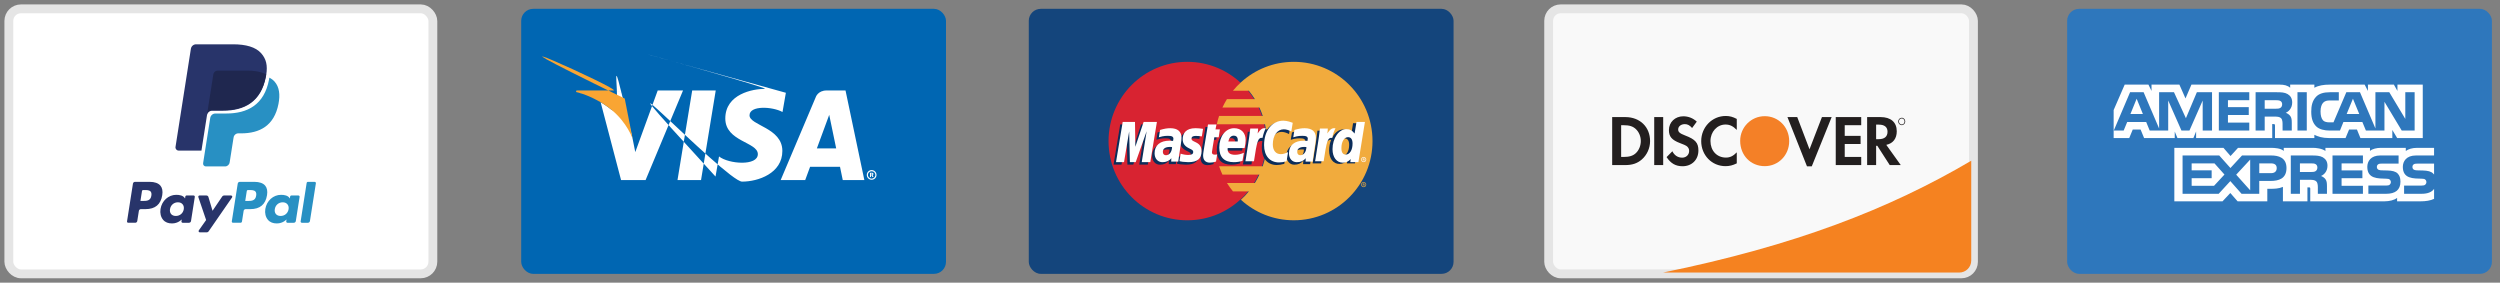 <?xml version="1.0" encoding="UTF-8" standalone="no"?>
<svg width="283px" height="32px" viewBox="0 0 283 32" version="1.1" xmlns="http://www.w3.org/2000/svg"
     xmlns:xlink="http://www.w3.org/1999/xlink">
    <rect x="0" y="0" width="283" height="32" fill="#808080" stroke="none"/>
    <!-- Generator: Sketch 42 (36781) - http://www.bohemiancoding.com/sketch -->
    <title>Group 17</title>
    <desc>Created with Sketch.</desc>
    <defs></defs>
    <g id="Symbols" stroke="none" stroke-width="1" fill="none" fill-rule="evenodd">
        <g id="footer1" transform="translate(-1011, -454)">
            <g id="footer">
                <g id="Group-17" transform="translate(1012, 455)">
                    <g id="paypal-card">
                        <rect id="Rectangle-path" stroke="#E5E5E5" fill="#FFFFFF" x="0" y="0" width="48" height="30"
                              rx="1.376"></rect>
                        <path d="M33.715,19.705 L33.033,24.058 C33.02,24.142 33.085,24.218 33.17,24.218 L33.856,24.218 C33.97,24.218 34.066,24.136 34.084,24.023 L34.758,19.748 C34.771,19.664 34.706,19.588 34.621,19.588 L33.853,19.588 C33.785,19.588 33.727,19.638 33.716,19.705 M31.667,22.683 C31.59,23.14 31.229,23.446 30.767,23.446 C30.537,23.446 30.352,23.371 30.233,23.23 C30.115,23.09 30.071,22.89 30.108,22.67 C30.18,22.217 30.548,21.9 31.001,21.9 C31.228,21.9 31.411,21.977 31.533,22.12 C31.655,22.262 31.703,22.463 31.668,22.683 M32.778,21.13 L31.981,21.13 C31.913,21.13 31.855,21.18 31.844,21.247 L31.809,21.47 L31.754,21.39 C31.581,21.138 31.197,21.054 30.814,21.054 C29.934,21.054 29.181,21.724 29.034,22.66 C28.959,23.128 29.067,23.575 29.332,23.887 C29.576,24.173 29.922,24.293 30.336,24.293 C31.046,24.293 31.438,23.836 31.438,23.836 L31.403,24.058 C31.39,24.142 31.455,24.218 31.541,24.218 L32.258,24.218 C32.372,24.218 32.468,24.136 32.486,24.023 L32.916,21.29 C32.93,21.206 32.866,21.13 32.78,21.13 M27.998,21.15 C27.908,21.747 27.451,21.747 27.01,21.747 L26.76,21.747 L26.935,20.63 C26.945,20.562 27.003,20.513 27.072,20.513 L27.187,20.513 C27.487,20.513 27.77,20.513 27.917,20.683 C28.004,20.786 28.031,20.939 27.997,21.149 M27.807,19.586 L26.14,19.586 C26.027,19.586 25.93,19.669 25.912,19.782 L25.24,24.057 C25.226,24.141 25.29,24.217 25.376,24.217 L26.23,24.217 C26.31,24.217 26.377,24.159 26.39,24.081 L26.58,22.869 C26.598,22.756 26.695,22.673 26.81,22.673 L27.335,22.673 C28.43,22.673 29.063,22.143 29.228,21.088 C29.302,20.628 29.231,20.265 29.016,20.011 C28.779,19.733 28.36,19.585 27.804,19.585"
                              id="Shape" fill="#2890C3"></path>
                        <path d="M25.156,21.13 L24.356,21.13 C24.279,21.13 24.206,21.168 24.164,21.23 L23.06,22.86 L22.592,21.295 C22.562,21.197 22.472,21.13 22.37,21.13 L21.584,21.13 C21.489,21.13 21.422,21.223 21.452,21.313 L22.334,23.907 L21.504,25.08 C21.44,25.172 21.504,25.3 21.618,25.3 L22.418,25.3 C22.493,25.3 22.564,25.262 22.608,25.2 L25.27,21.348 C25.333,21.256 25.268,21.13 25.156,21.13 M19.804,22.683 C19.727,23.14 19.366,23.446 18.904,23.446 C18.674,23.446 18.489,23.371 18.37,23.23 C18.253,23.09 18.208,22.89 18.245,22.67 C18.317,22.217 18.685,21.9 19.138,21.9 C19.364,21.9 19.548,21.977 19.668,22.12 C19.791,22.262 19.838,22.463 19.804,22.683 M20.914,21.13 L20.118,21.13 C20.048,21.13 19.991,21.18 19.981,21.247 L19.947,21.47 L19.891,21.39 C19.718,21.138 19.334,21.054 18.951,21.054 C18.071,21.054 17.319,21.724 17.171,22.66 C17.096,23.128 17.204,23.575 17.469,23.887 C17.712,24.173 18.059,24.293 18.472,24.293 C19.182,24.293 19.575,23.836 19.575,23.836 L19.54,24.058 C19.527,24.142 19.592,24.218 19.677,24.218 L20.394,24.218 C20.508,24.218 20.604,24.136 20.622,24.023 L21.052,21.29 C21.066,21.206 21.002,21.13 20.916,21.13 M16.135,21.15 C16.045,21.747 15.588,21.747 15.147,21.747 L14.897,21.747 L15.072,20.63 C15.082,20.562 15.142,20.513 15.209,20.513 L15.323,20.513 C15.623,20.513 15.907,20.513 16.053,20.683 C16.14,20.786 16.167,20.939 16.133,21.149 M15.943,19.586 L14.28,19.586 C14.166,19.586 14.07,19.669 14.05,19.782 L13.38,24.057 C13.365,24.141 13.43,24.217 13.516,24.217 L14.31,24.217 C14.423,24.217 14.52,24.135 14.538,24.022 L14.72,22.869 C14.737,22.756 14.834,22.673 14.948,22.673 L15.474,22.673 C16.57,22.673 17.202,22.143 17.367,21.088 C17.442,20.628 17.37,20.265 17.155,20.011 C16.919,19.733 16.499,19.585 15.943,19.585"
                              id="Shape" fill="#28346A"></path>
                        <g id="Group" transform="translate(18, 4)">
                            <path d="M10.57,1.035 C9.948,0.321 8.822,0.015 7.38,0.015 L3.2,0.015 C2.904,0.015 2.654,0.23 2.608,0.523 L0.868,11.629 C0.832,11.847 1,12.046 1.221,12.046 L3.804,12.046 L4.452,7.91 L4.432,8.04 C4.479,7.748 4.728,7.532 5.022,7.532 L6.249,7.532 C8.659,7.532 10.547,6.548 11.099,3.699 C11.114,3.614 11.129,3.532 11.141,3.452 C11.071,3.415 11.071,3.415 11.141,3.452 C11.304,2.399 11.138,1.682 10.571,1.034"
                                  id="Shape" fill="#28346A"></path>
                            <path d="M11.494,3.786 C11.482,3.866 11.468,3.946 11.451,4.031 C10.901,6.868 9.018,7.849 6.611,7.849 L5.385,7.849 C5.091,7.849 4.843,8.064 4.797,8.355 L3.992,13.477 C3.962,13.667 4.11,13.84 4.302,13.84 L6.476,13.84 C6.733,13.84 6.952,13.652 6.992,13.397 L7.012,13.287 L7.422,10.682 L7.449,10.538 C7.489,10.284 7.709,10.096 7.965,10.096 L8.291,10.096 C10.395,10.096 12.043,9.238 12.525,6.756 C12.725,5.72 12.622,4.854 12.09,4.246 C11.928,4.062 11.728,3.91 11.494,3.786"
                                  id="Shape" fill="#2890C3"></path>
                            <path d="M10.552,3.188 C10.468,3.164 10.382,3.141 10.292,3.122 C10.202,3.102 10.112,3.084 10.016,3.069 C9.686,3.014 9.324,2.989 8.936,2.989 L5.662,2.989 C5.582,2.989 5.505,3.007 5.437,3.039 C5.287,3.113 5.174,3.256 5.147,3.432 L4.45,7.857 L4.43,7.987 C4.476,7.695 4.724,7.48 5.018,7.48 L6.244,7.48 C8.651,7.48 10.534,6.5 11.086,3.664 C11.102,3.58 11.116,3.499 11.128,3.419 C10.988,3.344 10.838,3.279 10.676,3.226 L10.552,3.186"
                                  id="Shape" fill="#1F274F"></path>
                        </g>
                    </g>
                    <g id="visa" transform="translate(58, 0)">
                        <rect id="Rectangle-path" fill="#0066B2" x="0" y="0" width="48.086" height="30"
                              rx="1.358"></rect>
                        <path d="M39.12,18.8 C39.12,18.497 39.365,18.25 39.67,18.25 C39.974,18.25 40.22,18.497 40.22,18.8 C40.22,19.104 39.974,19.35 39.67,19.35 C39.365,19.35 39.12,19.104 39.12,18.8 L39.12,18.8 Z M39.67,19.218 C39.902,19.218 40.09,19.032 40.09,18.801 C40.09,18.571 39.902,18.384 39.67,18.384 C39.44,18.384 39.25,18.571 39.25,18.802 C39.25,19.034 39.44,19.22 39.67,19.22 L39.67,19.218 Z M39.595,19.042 L39.483,19.042 L39.483,18.559 L39.687,18.559 C39.73,18.559 39.773,18.559 39.811,18.582 C39.851,18.61 39.873,18.655 39.873,18.702 C39.873,18.758 39.841,18.809 39.79,18.828 L39.877,19.04 L39.752,19.04 L39.678,18.85 L39.595,18.85 L39.595,19.04 L39.595,19.042 Z M39.595,18.768 L39.658,18.768 C39.681,18.768 39.706,18.77 39.728,18.758 C39.745,18.748 39.755,18.725 39.755,18.703 C39.755,18.685 39.745,18.663 39.728,18.653 C39.708,18.643 39.676,18.645 39.655,18.645 L39.595,18.645 L39.595,18.768 L39.595,18.768 Z M36.4,19.385 L38.845,19.385 L36.713,9.24 L34.573,9.24 C33.583,9.24 33.343,9.997 33.343,9.997 L29.371,19.385 L32.148,19.385 L32.703,17.879 L36.088,17.879 L36.4,19.384 L36.4,19.385 Z M33.47,15.797 L34.867,12 L35.655,15.797 L33.47,15.797 L33.47,15.797 Z M29.58,11.68 L29.96,9.502 C-4.356,0 28.786,9.059 27.564,9.059 C26.242,9.059 23.104,9.631 23.104,12.417 C23.104,15.037 26.788,15.071 26.788,16.447 C26.788,17.823 23.483,17.577 22.393,16.709 L21.997,18.986 C4.554,0 23.187,19.559 25.003,19.559 C26.82,19.559 29.563,18.626 29.563,16.086 C29.563,13.449 25.846,13.203 25.846,12.056 C25.846,10.909 28.44,11.056 29.579,11.679 L29.58,11.68 Z M20.356,19.385 L17.693,19.385 L19.357,9.24 L22.021,9.24 L20.357,19.385 L20.356,19.385 Z M8.355,9.24 L10.455,9.24 C11.609,9.24 11.717,10.154 11.717,10.154 L12.613,14.716 L12.913,16.218 L15.453,9.241 L18.319,9.241 L14.08,19.386 L11.305,19.386 L8.992,10.573 C7.489,9.678 6.206,9.413 6.205,9.413 L6.255,9.243 L10.453,9.243 C11.607,9.243 11.715,10.155 11.715,10.155 L12.611,14.717 C9.124,-8.8817842e-16 12.009,12.867 10.158,11.381 C8.225,9.827 6.208,9.413 6.207,9.413 L6.257,9.241 L8.355,9.241 L8.355,9.24 Z"
                              id="Shape" fill="#FFFFFF"></path>
                        <path d="M12.613,14.716 L11.717,10.154 C-9.124,0 11.609,9.241 10.454,9.241 L6.256,9.241 L6.206,9.414 C6.208,9.414 8.226,9.828 10.16,11.381 C12.01,12.867 12.613,14.717 12.613,14.717"
                              id="Shape" fill="#F9A533"></path>
                    </g>
                    <g id="master_card" transform="translate(115.457, 0)">
                        <rect id="Rectangle-path" fill="#14457C" x="0" y="0" width="48.086" height="30"
                              rx="1.358"></rect>
                        <path d="M26.856,14.97 C26.856,19.922 22.866,23.937 17.944,23.937 C13.021,23.937 9.031,19.922 9.031,14.969 C9.031,10.014 13.021,5.999 17.945,5.999 C22.867,5.999 26.857,10.014 26.857,14.969"
                              id="Shape" fill="#D82331"></path>
                        <path d="M29.997,6 C27.694,6 25.595,6.88 24.013,8.32 C23.693,8.615 23.391,8.933 23.113,9.27 L24.913,9.27 C25.16,9.572 25.387,9.89 25.593,10.22 L22.433,10.22 C22.245,10.526 22.073,10.842 21.921,11.17 L26.108,11.17 C26.251,11.478 26.378,11.795 26.486,12.12 L21.544,12.12 C21.441,12.43 21.354,12.746 21.284,13.07 L26.744,13.07 C26.874,13.682 26.944,14.317 26.944,14.97 C26.944,15.964 26.784,16.923 26.486,17.818 L21.544,17.818 C21.654,18.143 21.779,18.46 21.922,18.768 L26.109,18.768 C25.956,19.095 25.785,19.412 25.595,19.718 L22.435,19.718 C22.642,20.048 22.87,20.366 23.115,20.666 L24.915,20.666 C24.639,21.006 24.339,21.322 24.015,21.616 C25.598,23.058 27.695,23.936 29.999,23.936 C34.921,23.936 38.911,19.922 38.911,14.969 C38.911,10.015 34.921,5.999 29.998,5.999"
                              id="Shape" fill="#F1AB3D"></path>
                        <path d="M37.622,19.896 C37.622,19.736 37.752,19.606 37.91,19.606 C38.07,19.606 38.198,19.736 38.198,19.896 C38.198,20.056 38.07,20.186 37.91,20.186 C37.75,20.186 37.622,20.056 37.622,19.896 L37.622,19.896 Z M37.91,20.116 C38.03,20.116 38.13,20.016 38.13,19.896 C38.13,19.774 38.03,19.676 37.91,19.676 C37.79,19.676 37.69,19.774 37.69,19.896 C37.69,20.016 37.79,20.116 37.91,20.116 L37.91,20.116 Z M37.87,20.023 L37.812,20.023 L37.812,19.769 L37.919,19.769 C37.941,19.769 37.963,19.769 37.983,19.779 C38.003,19.795 38.015,19.819 38.015,19.844 C38.015,19.874 37.999,19.9 37.971,19.91 L38.018,20.023 L37.951,20.023 L37.911,19.923 L37.869,19.923 L37.869,20.023 L37.87,20.023 Z M37.87,19.879 L37.904,19.879 C37.916,19.879 37.929,19.879 37.94,19.873 C37.95,19.866 37.955,19.855 37.955,19.843 C37.955,19.833 37.948,19.823 37.94,19.817 C37.93,19.811 37.914,19.813 37.903,19.813 L37.871,19.813 L37.871,19.878 L37.87,19.879 Z"
                              id="Shape" fill="#F1AB3D"></path>
                        <path d="M37.622,17.06 C37.622,16.9 37.752,16.772 37.91,16.772 C38.07,16.772 38.198,16.902 38.198,17.062 C38.198,17.222 38.068,17.352 37.91,17.352 C37.752,17.352 37.622,17.222 37.622,17.062 L37.622,17.06 Z M37.91,17.282 C38.03,17.282 38.13,17.182 38.13,17.062 C38.13,16.94 38.03,16.842 37.91,16.842 C37.79,16.842 37.69,16.94 37.69,17.062 C37.69,17.182 37.79,17.282 37.91,17.282 L37.91,17.282 Z M37.87,17.188 L37.812,17.188 L37.812,16.934 L37.919,16.934 C37.941,16.934 37.963,16.934 37.983,16.947 C38.003,16.961 38.015,16.985 38.015,17.01 C38.015,17.04 37.998,17.066 37.971,17.076 L38.018,17.188 L37.951,17.188 L37.911,17.088 L37.869,17.088 L37.869,17.188 L37.87,17.188 Z M37.87,17.044 L37.904,17.044 C37.916,17.044 37.929,17.044 37.94,17.039 C37.95,17.032 37.954,17.019 37.954,17.009 C37.954,16.999 37.949,16.989 37.94,16.982 C37.93,16.977 37.914,16.978 37.903,16.978 L37.871,16.978 L37.871,17.042 L37.87,17.044 Z"
                              id="Shape" fill="#FFFFFF"></path>
                        <path d="M36.71,12.945 L36.496,14.259 C36.232,13.909 35.946,13.654 35.572,13.654 C35.084,13.654 34.64,14.027 34.349,14.574 C33.942,14.491 33.524,14.347 33.524,14.347 L33.524,14.35 C33.554,14.045 33.569,13.858 33.566,13.794 L32.676,13.794 C32.556,14.94 32.341,16.099 32.173,17.244 L32.128,17.494 L33.096,17.494 C33.226,16.64 33.326,15.93 33.4,15.368 C33.73,15.068 33.896,14.806 34.23,14.823 C34.082,15.183 33.996,15.598 33.996,16.023 C33.996,16.948 34.46,17.558 35.164,17.558 C35.519,17.558 35.791,17.435 36.056,17.15 L36.011,17.494 L36.926,17.494 L37.663,12.944 L36.709,12.944 L36.71,12.945 Z M35.5,16.64 C35.17,16.64 35.005,16.394 35.005,15.91 C35.005,15.183 35.315,14.667 35.755,14.667 C36.088,14.667 36.268,14.922 36.268,15.392 C36.268,16.125 35.951,16.639 35.501,16.639 L35.5,16.64 Z"
                              id="Shape" fill="#0B2D5A"></path>
                        <path d="M31.148,15.93 C31.048,15.918 31.003,15.914 30.933,15.914 C30.385,15.914 30.107,16.104 30.107,16.477 C30.107,16.707 30.243,16.855 30.454,16.855 C30.848,16.855 31.132,16.477 31.148,15.93 L31.148,15.93 Z M31.853,17.578 L31.051,17.578 L31.071,17.194 C30.826,17.497 30.499,17.642 30.056,17.642 C29.532,17.642 29.173,17.229 29.173,16.632 C29.173,15.73 29.797,15.205 30.871,15.205 C30.981,15.205 31.121,15.215 31.265,15.235 C31.295,15.111 31.303,15.059 31.303,14.993 C31.303,14.748 31.135,14.657 30.683,14.657 C30.209,14.652 29.819,14.77 29.658,14.823 L29.793,13.991 C30.275,13.851 30.593,13.796 30.951,13.796 C31.781,13.796 32.221,14.172 32.221,14.881 C32.223,15.071 32.191,15.306 32.143,15.614 C32.059,16.15 31.878,17.299 31.853,17.579 L31.853,17.578 Z M28.596,13.93 C28.866,13.93 29.116,14 29.461,14.175 L29.621,13.188 C29.478,13.132 28.979,12.803 28.557,12.803 C27.909,12.803 27.361,13.127 26.977,13.66 C26.415,13.473 26.184,13.85 25.901,14.228 L25.651,14.288 C25.669,14.163 25.686,14.04 25.681,13.915 L24.791,13.915 C24.671,15.06 24.455,16.22 24.287,17.365 L24.243,17.615 L25.211,17.615 C25.373,16.558 25.461,15.882 25.515,15.425 L25.879,15.221 C25.934,15.017 26.104,14.949 26.446,14.957 C26.401,15.197 26.376,15.452 26.376,15.715 C26.376,16.925 27.026,17.679 28.068,17.679 C28.336,17.679 28.568,17.644 28.924,17.546 L29.094,16.51 C28.772,16.667 28.51,16.742 28.271,16.742 C27.709,16.742 27.369,16.324 27.369,15.634 C27.369,14.632 27.875,13.93 28.597,13.93 L28.596,13.93 Z M23.91,17.492 C23.58,17.594 23.26,17.642 22.922,17.642 C21.845,17.642 21.284,17.075 21.284,15.992 C21.284,14.726 21.998,13.795 22.967,13.795 C23.761,13.795 24.267,14.317 24.267,15.135 C24.267,15.405 24.232,15.671 24.149,16.045 L22.232,16.045 C22.167,16.581 22.509,16.805 23.068,16.805 C23.411,16.805 23.722,16.733 24.068,16.572 L23.908,17.492 L23.91,17.492 Z M23.37,15.298 C23.374,15.221 23.47,14.638 22.92,14.638 C22.615,14.638 22.396,14.873 22.306,15.298 L23.369,15.298 L23.37,15.298 Z M20.913,17.573 C20.649,17.657 20.443,17.693 20.219,17.693 C19.723,17.693 19.453,17.407 19.453,16.881 C19.446,16.718 19.523,16.289 19.586,15.896 C19.641,15.55 20.006,13.371 20.006,13.371 L20.966,13.371 L20.854,13.931 L21.348,13.931 L21.216,14.821 L20.72,14.821 C20.61,15.524 20.45,16.401 20.447,16.516 C20.447,16.706 20.547,16.79 20.777,16.79 C20.887,16.79 20.973,16.778 21.039,16.754 L20.909,17.574 L20.913,17.573 Z M17.144,15.048 C17.144,15.516 17.369,15.838 17.881,16.081 C18.273,16.267 18.334,16.321 18.334,16.491 C18.334,16.721 18.161,16.825 17.778,16.825 C17.488,16.825 17.221,16.78 16.911,16.679 L16.778,17.533 C16.998,17.581 17.194,17.626 17.785,17.643 C18.805,17.643 19.278,17.253 19.278,16.406 C19.278,15.898 19.08,15.6 18.596,15.376 C18.19,15.188 18.143,15.146 18.143,14.973 C18.143,14.773 18.303,14.67 18.617,14.67 C18.807,14.67 19.067,14.69 19.312,14.726 L19.452,13.868 C19.2,13.828 18.822,13.795 18.599,13.795 C17.517,13.795 17.142,14.365 17.146,15.048 L17.144,15.048 Z M15.938,15.93 C15.836,15.918 15.792,15.914 15.722,15.914 C15.174,15.914 14.896,16.104 14.896,16.477 C14.896,16.707 15.031,16.855 15.243,16.855 C15.637,16.855 15.921,16.477 15.938,15.93 L15.938,15.93 Z M16.642,17.578 L15.84,17.578 L15.858,17.194 C15.614,17.497 15.288,17.642 14.844,17.642 C14.32,17.642 13.96,17.229 13.96,16.632 C13.96,15.73 14.586,15.205 15.66,15.205 C15.77,15.205 15.91,15.215 16.053,15.235 C16.083,15.111 16.091,15.059 16.091,14.993 C16.091,14.748 15.924,14.657 15.471,14.657 C14.998,14.652 14.608,14.77 14.447,14.823 L14.582,13.991 C15.065,13.851 15.382,13.796 15.742,13.796 C16.572,13.796 17.012,14.172 17.012,14.881 C17.012,15.071 16.982,15.306 16.932,15.614 C16.848,16.15 16.668,17.299 16.644,17.579 L16.642,17.578 Z M13.474,17.635 L12.507,17.635 L13.061,14.139 L11.824,17.634 L11.164,17.634 L11.084,14.158 L10.501,17.633 L9.595,17.633 L10.352,13.085 L11.744,13.085 L11.784,15.901 L12.722,13.085 L14.224,13.085 L13.476,17.633 L13.474,17.635 Z"
                              id="Shape" fill="#0C2D5A"></path>
                        <path d="M37.313,17.352 L36.398,17.352 L36.443,17.008 C36.178,17.293 35.906,17.416 35.551,17.416 C34.849,17.416 34.384,16.806 34.384,15.881 C34.384,14.651 35.104,13.614 35.958,13.614 C36.334,13.614 36.618,13.768 36.882,14.119 L37.098,12.804 L38.052,12.804 L37.315,17.354 L37.313,17.352 Z M35.886,16.497 C36.336,16.497 36.653,15.983 36.653,15.251 C36.653,14.781 36.473,14.526 36.14,14.526 C35.7,14.526 35.39,15.042 35.39,15.769 C35.39,16.253 35.557,16.499 35.886,16.499 L35.886,16.497 Z M32.96,13.552 C32.84,14.697 32.624,15.856 32.455,17.002 L32.411,17.252 L33.381,17.252 C33.726,14.989 33.809,14.547 34.351,14.602 C34.439,14.139 34.601,13.734 34.721,13.529 C34.314,13.443 34.088,13.674 33.791,14.112 C33.815,13.922 33.858,13.738 33.851,13.552 L32.961,13.552 L32.96,13.552 Z M31.43,15.646 C31.33,15.634 31.284,15.631 31.215,15.631 C30.665,15.631 30.389,15.821 30.389,16.195 C30.389,16.425 30.523,16.572 30.735,16.572 C31.128,16.572 31.413,16.196 31.429,15.648 L31.43,15.646 Z M32.134,17.294 L31.334,17.294 L31.351,16.911 C31.107,17.215 30.781,17.359 30.338,17.359 C29.813,17.359 29.454,16.947 29.454,16.349 C29.454,15.447 30.079,14.923 31.154,14.923 C31.264,14.923 31.404,14.933 31.547,14.951 C31.577,14.829 31.585,14.777 31.585,14.711 C31.585,14.466 31.417,14.375 30.965,14.375 C30.491,14.369 30.101,14.488 29.94,14.541 L30.073,13.709 C30.556,13.567 30.873,13.513 31.231,13.513 C32.063,13.513 32.503,13.889 32.501,14.598 C32.504,14.788 32.473,15.023 32.424,15.331 C32.34,15.866 32.16,17.016 32.134,17.295 L32.134,17.294 Z M29.88,12.898 L29.72,13.885 C29.375,13.71 29.125,13.639 28.856,13.639 C28.134,13.639 27.626,14.341 27.626,15.343 C27.626,16.033 27.968,16.45 28.53,16.45 C28.77,16.45 29.032,16.377 29.352,16.218 L29.182,17.255 C28.826,17.353 28.595,17.388 28.327,17.388 C27.285,17.388 26.637,16.634 26.637,15.424 C26.637,13.798 27.534,12.661 28.817,12.661 C29.237,12.661 29.737,12.843 29.879,12.899 L29.88,12.898 Z M25.073,13.552 C24.951,14.697 24.736,15.856 24.568,17.002 L24.524,17.252 L25.492,17.252 C25.838,14.989 25.922,14.547 26.464,14.602 C26.55,14.139 26.712,13.734 26.831,13.529 C26.427,13.443 26.201,13.674 25.905,14.112 C25.928,13.922 25.971,13.738 25.962,13.552 L25.075,13.552 L25.073,13.552 Z M24.19,17.21 C23.86,17.31 23.54,17.36 23.204,17.358 C22.127,17.358 21.566,16.791 21.566,15.708 C21.566,14.443 22.28,13.512 23.249,13.512 C24.041,13.512 24.549,14.032 24.549,14.852 C24.549,15.122 24.512,15.387 24.429,15.762 L22.514,15.762 C22.449,16.298 22.79,16.522 23.35,16.522 C23.695,16.522 24.005,16.45 24.35,16.288 L24.19,17.208 L24.19,17.21 Z M23.65,15.015 C23.656,14.937 23.752,14.355 23.203,14.355 C22.896,14.355 22.677,14.59 22.588,15.015 L23.65,15.015 L23.65,15.015 Z M21.195,17.29 C20.931,17.374 20.725,17.41 20.5,17.41 C20.006,17.41 19.735,17.124 19.735,16.598 C19.729,16.433 19.807,16.004 19.868,15.611 C19.924,15.266 20.288,13.088 20.288,13.088 L21.25,13.088 L21.137,13.648 L21.631,13.648 L21.501,14.536 L21.005,14.536 C20.893,15.241 20.735,16.116 20.732,16.233 C20.732,16.423 20.835,16.507 21.065,16.507 C21.175,16.507 21.26,16.497 21.325,16.472 L21.197,17.292 L21.195,17.29 Z M17.425,14.764 C17.425,15.234 17.651,15.554 18.162,15.797 C18.554,15.983 18.614,16.037 18.614,16.207 C18.614,16.437 18.442,16.54 18.059,16.54 C17.769,16.54 17.501,16.495 17.191,16.395 L17.058,17.248 C17.278,17.298 17.473,17.341 18.064,17.358 C19.084,17.358 19.556,16.968 19.556,16.122 C19.556,15.612 19.359,15.315 18.874,15.092 C18.469,14.902 18.422,14.862 18.422,14.689 C18.422,14.489 18.582,14.385 18.896,14.385 C19.086,14.385 19.346,14.405 19.591,14.441 L19.729,13.583 C19.479,13.543 19.099,13.511 18.879,13.511 C17.795,13.511 17.421,14.081 17.424,14.763 L17.425,14.764 Z M16.22,15.646 C16.118,15.634 16.073,15.631 16.004,15.631 C15.454,15.631 15.178,15.821 15.178,16.195 C15.178,16.425 15.313,16.572 15.524,16.572 C15.919,16.572 16.204,16.196 16.22,15.648 L16.22,15.646 Z M16.923,17.294 L16.123,17.294 L16.14,16.911 C15.895,17.215 15.57,17.359 15.126,17.359 C14.602,17.359 14.242,16.947 14.242,16.349 C14.242,15.447 14.867,14.923 15.942,14.923 C16.052,14.923 16.192,14.933 16.335,14.951 C16.365,14.829 16.373,14.777 16.373,14.711 C16.373,14.466 16.203,14.375 15.753,14.375 C15.279,14.369 14.889,14.488 14.728,14.541 L14.862,13.709 C15.344,13.567 15.662,13.513 16.02,13.513 C16.85,13.513 17.29,13.889 17.29,14.598 C17.292,14.788 17.26,15.023 17.212,15.331 C17.128,15.866 16.948,17.016 16.922,17.295 L16.923,17.294 Z M13.756,17.352 L12.788,17.352 L13.343,13.855 L12.105,17.352 L11.445,17.352 L11.365,13.875 L10.782,17.352 L9.876,17.352 L10.632,12.802 L12.024,12.802 L12.064,15.619 L13.001,12.802 L14.505,12.802 L13.757,17.352 L13.756,17.352 Z"
                              id="Shape" fill="#FFFFFF"></path>
                    </g>
                    <g id="discover" transform="translate(174, 0)">
                        <rect id="Rectangle-path" stroke="#E5E5E5" fill="#F9F9F9" x="0.31" y="0" width="48.086"
                              height="30" rx="1.358"></rect>
                        <path d="M48.144,17.19 L48.144,28.5 C48.144,29.248 47.536,29.854 46.784,29.854 L13.247,29.854 C28.085,26.826 38.801,22.698 48.143,17.194 L48.144,17.19 Z"
                              id="Shape" fill="#F58220"></path>
                        <path d="M40.28,12.33 C40.057,12.33 39.88,12.517 39.88,12.75 C39.88,12.98 40.057,13.167 40.28,13.167 C40.497,13.167 40.675,12.979 40.675,12.749 C40.675,12.519 40.497,12.329 40.279,12.329 L40.28,12.33 Z M40.278,13.092 C40.101,13.092 39.958,12.94 39.958,12.75 C39.958,12.56 40.1,12.407 40.278,12.407 C40.452,12.407 40.594,12.562 40.594,12.75 C40.594,12.938 40.452,13.092 40.278,13.092 L40.278,13.092 Z M39.713,13.857 C39.713,12.839 39.043,12.253 37.87,12.253 L36.36,12.253 L36.36,17.687 L37.378,17.687 L37.378,15.503 L37.511,15.503 L38.917,17.687 L40.167,17.687 L38.527,15.397 C39.293,15.235 39.714,14.689 39.714,13.857 L39.713,13.857 Z M37.673,14.754 L37.378,14.754 L37.378,13.108 L37.69,13.108 C38.324,13.108 38.668,13.386 38.668,13.914 C38.668,14.46 38.324,14.754 37.673,14.754 L37.673,14.754 Z M32.807,17.687 L35.69,17.687 L35.69,16.767 L33.823,16.767 L33.823,15.3 L35.619,15.3 L35.619,14.38 L33.822,14.38 L33.822,13.173 L35.689,13.173 L35.689,12.253 L32.806,12.253 L32.806,17.687 L32.807,17.687 Z M29.837,15.903 L28.447,12.253 L27.337,12.253 L29.549,17.826 L30.094,17.826 L32.344,12.253 L31.244,12.253 L29.836,15.903 L29.837,15.903 Z"
                              id="Shape" fill="#231F1F"></path>
                        <path d="M21.988,14.944 C21.988,16.584 23.178,17.809 24.766,17.809 C26.316,17.809 27.538,16.567 27.538,14.975 C27.538,13.393 26.323,12.151 24.766,12.151 C23.232,12.151 21.988,13.401 21.988,14.943 L21.988,14.944 Z"
                              id="Shape" fill="#F48027"></path>
                        <path d="M17.577,14.973 C17.577,16.571 18.781,17.809 20.327,17.809 C20.767,17.809 21.141,17.719 21.603,17.491 L21.603,16.244 C21.195,16.668 20.836,16.838 20.375,16.838 C19.351,16.838 18.625,16.063 18.625,14.962 C18.625,13.922 19.375,13.097 20.328,13.097 C20.812,13.097 21.178,13.277 21.603,13.707 L21.603,12.461 C21.157,12.225 20.789,12.128 20.353,12.128 C18.813,12.128 17.577,13.392 17.577,14.971 L17.577,14.973 Z M15.758,14.337 C15.148,14.102 14.968,13.947 14.968,13.654 C14.968,13.312 15.288,13.051 15.726,13.051 C16.031,13.051 16.281,13.183 16.546,13.491 L17.076,12.768 C16.64,12.368 16.116,12.164 15.546,12.164 C14.626,12.164 13.921,12.832 13.921,13.72 C13.921,14.47 14.251,14.852 15.203,15.21 C15.603,15.356 15.805,15.454 15.906,15.52 C16.11,15.66 16.212,15.853 16.212,16.08 C16.212,16.522 15.876,16.847 15.422,16.847 C14.938,16.847 14.548,16.597 14.312,16.123 L13.658,16.783 C14.126,17.5 14.688,17.818 15.463,17.818 C16.518,17.818 17.26,17.084 17.26,16.033 C17.26,15.17 16.918,14.778 15.76,14.337 L15.758,14.337 Z M12.257,12.253 L13.273,12.253 L13.273,17.687 L12.257,17.687 L12.257,12.253 L12.257,12.253 Z M8.99,12.253 L7.498,12.253 L7.498,17.687 L8.985,17.687 C9.773,17.687 10.343,17.492 10.843,17.061 C11.436,16.547 11.789,15.773 11.789,14.974 C11.789,13.37 10.639,12.254 8.992,12.254 L8.99,12.253 Z M10.18,16.333 C9.858,16.637 9.444,16.767 8.787,16.767 L8.514,16.767 L8.514,13.173 L8.787,13.173 C9.444,13.173 9.842,13.296 10.179,13.613 C10.529,13.939 10.739,14.443 10.739,14.963 C10.739,15.487 10.529,16.01 10.179,16.333 L10.18,16.333 Z"
                              id="Shape" fill="#231F1F"></path>
                    </g>
                    <g id="american-express" transform="translate(233, 0)">
                        <rect id="Rectangle-path" fill="#2E77BC" x="0" y="0" width="48.086" height="30"
                              rx="1.358"></rect>
                        <path d="M8.574,11.905 L7.869,10.175 L7.165,11.905 L8.573,11.905 L8.574,11.905 Z M24.127,11.217 C23.987,11.303 23.817,11.307 23.617,11.307 L22.364,11.307 L22.364,10.343 L23.634,10.343 C23.814,10.343 24.001,10.351 24.124,10.421 C24.257,10.485 24.34,10.621 24.34,10.805 C24.34,10.995 24.26,11.148 24.127,11.218 L24.127,11.217 Z M33.067,11.905 L32.352,10.175 L31.642,11.905 L33.066,11.905 L33.067,11.905 Z M16.403,13.777 L15.346,13.777 L15.342,10.38 L13.846,13.777 L12.941,13.777 L11.441,10.377 L11.441,13.777 L9.344,13.777 L8.948,12.809 L6.8,12.809 L6.4,13.776 L5.28,13.776 L7.125,9.44 L8.657,9.44 L10.412,13.546 L10.412,9.44 L12.095,9.44 L13.445,12.382 L14.685,9.44 L16.402,9.44 L16.402,13.777 L16.403,13.777 Z M20.618,13.777 L17.172,13.777 L17.172,9.44 L20.618,9.44 L20.618,10.343 L18.204,10.343 L18.204,11.125 L20.56,11.125 L20.56,12.015 L18.204,12.015 L18.204,12.88 L20.618,12.88 L20.618,13.777 L20.618,13.777 Z M25.476,10.607 C25.476,11.299 25.016,11.657 24.749,11.764 C24.974,11.85 25.167,12.004 25.259,12.129 C25.404,12.344 25.429,12.536 25.429,12.924 L25.429,13.776 L24.389,13.776 L24.385,13.229 C24.385,12.969 24.41,12.592 24.222,12.384 C24.072,12.231 23.842,12.198 23.47,12.198 L22.364,12.198 L22.364,13.775 L21.334,13.775 L21.334,9.44 L23.704,9.44 C24.232,9.44 24.621,9.454 24.954,9.647 C25.28,9.841 25.476,10.124 25.476,10.607 L25.476,10.607 Z M26.074,9.44 L27.127,9.44 L27.127,13.777 L26.074,13.777 L26.074,9.44 L26.074,9.44 Z M39.337,13.777 L37.875,13.777 L35.92,10.522 L35.92,13.777 L33.82,13.777 L33.418,12.809 L31.275,12.809 L30.885,13.776 L29.68,13.776 C29.177,13.776 28.543,13.664 28.183,13.296 C27.821,12.928 27.633,12.429 27.633,11.64 C27.633,10.998 27.745,10.41 28.188,9.945 C28.521,9.599 29.044,9.44 29.754,9.44 L30.754,9.44 L30.754,10.37 L29.774,10.37 C29.399,10.37 29.187,10.425 28.982,10.626 C28.806,10.809 28.685,11.154 28.685,11.608 C28.685,12.073 28.777,12.408 28.969,12.628 C29.127,12.798 29.415,12.85 29.687,12.85 L30.15,12.85 L31.605,9.44 L33.15,9.44 L34.897,13.542 L34.897,9.44 L36.467,9.44 L38.28,12.46 L38.28,9.44 L39.337,9.44 L39.337,13.777 L39.337,13.777 Z M5.267,14.627 L7.03,14.627 L7.426,13.665 L8.316,13.665 L8.712,14.628 L12.18,14.628 L12.18,13.892 L12.49,14.632 L14.29,14.632 L14.6,13.882 L14.6,14.628 L23.217,14.628 L23.213,13.048 L23.379,13.048 C23.495,13.051 23.529,13.062 23.529,13.256 L23.529,14.628 L27.986,14.628 L27.986,14.26 C28.346,14.454 28.906,14.628 29.641,14.628 L31.516,14.628 L31.916,13.665 L32.806,13.665 L33.199,14.628 L36.812,14.628 L36.812,13.713 L37.36,14.628 L40.256,14.628 L40.256,8.58 L37.39,8.58 L37.39,9.294 L36.99,8.58 L34.05,8.58 L34.05,9.294 L33.68,8.58 L29.71,8.58 C29.044,8.58 28.46,8.673 27.987,8.933 L27.987,8.58 L25.247,8.58 L25.247,8.933 C24.947,8.665 24.537,8.58 24.081,8.58 L14.07,8.58 L13.398,10.142 L12.708,8.58 L9.552,8.58 L9.552,9.294 L9.205,8.58 L6.515,8.58 L5.265,11.456 L5.265,14.628 L5.267,14.628 L5.267,14.627 Z M41.536,17.522 L39.656,17.522 C39.468,17.522 39.344,17.529 39.238,17.6 C39.13,17.67 39.088,17.775 39.088,17.912 C39.088,18.076 39.18,18.187 39.313,18.236 C39.423,18.274 39.539,18.286 39.711,18.286 L40.271,18.3 C40.835,18.314 41.211,18.41 41.441,18.65 C41.483,18.682 41.508,18.72 41.537,18.756 L41.537,17.522 L41.536,17.522 Z M41.536,20.382 C41.286,20.75 40.796,20.937 40.136,20.937 L38.144,20.937 L38.144,20.007 L40.128,20.007 C40.325,20.007 40.463,19.98 40.545,19.899 C40.617,19.831 40.667,19.733 40.667,19.615 C40.667,19.489 40.617,19.388 40.541,19.328 C40.468,19.261 40.359,19.231 40.179,19.231 C39.21,19.2 38,19.263 38,17.89 C38,17.26 38.4,16.6 39.48,16.6 L41.536,16.6 L41.536,15.736 L39.626,15.736 C39.051,15.736 38.632,15.876 38.336,16.09 L38.336,15.736 L35.512,15.736 C35.062,15.736 34.532,15.848 34.28,16.09 L34.28,15.736 L29.238,15.736 L29.238,16.09 C28.838,15.8 28.16,15.736 27.848,15.736 L24.52,15.736 L24.52,16.09 C24.204,15.78 23.498,15.736 23.067,15.736 L19.345,15.736 L18.495,16.662 L17.695,15.736 L12.135,15.736 L12.135,21.788 L17.591,21.788 L18.471,20.848 L19.297,21.788 L22.659,21.791 L22.659,20.37 L22.989,20.37 C23.436,20.377 23.962,20.36 24.427,20.157 L24.427,21.79 L27.2,21.79 L27.2,20.21 L27.333,20.21 C27.503,20.21 27.521,20.218 27.521,20.39 L27.521,21.788 L35.948,21.788 C36.483,21.788 37.042,21.651 37.352,21.401 L37.352,21.789 L40.025,21.789 C40.581,21.789 41.125,21.711 41.538,21.509 L41.538,20.383 L41.536,20.382 Z M37.42,18.65 C37.622,18.858 37.73,19.12 37.73,19.568 C37.73,20.501 37.15,20.938 36.11,20.938 L34.1,20.938 L34.1,20.006 L36.1,20.006 C36.297,20.006 36.436,19.98 36.523,19.899 C36.593,19.831 36.645,19.733 36.645,19.615 C36.645,19.489 36.59,19.388 36.519,19.328 C36.439,19.261 36.329,19.231 36.149,19.231 C35.186,19.198 33.979,19.261 33.979,17.888 C33.979,17.258 34.371,16.598 35.452,16.598 L37.52,16.598 L37.52,17.52 L35.63,17.52 C35.442,17.52 35.32,17.527 35.216,17.598 C35.103,17.668 35.061,17.773 35.061,17.911 C35.061,18.074 35.158,18.186 35.288,18.234 C35.398,18.272 35.513,18.284 35.688,18.284 L36.244,18.298 C36.804,18.312 37.189,18.408 37.422,18.648 L37.42,18.65 Z M28.114,18.38 C27.976,18.463 27.804,18.47 27.604,18.47 L26.352,18.47 L26.352,17.496 L27.622,17.496 C27.805,17.496 27.989,17.5 28.114,17.574 C28.248,17.644 28.327,17.779 28.327,17.964 C28.327,18.15 28.247,18.3 28.114,18.381 L28.114,18.38 Z M28.737,18.92 C28.967,19.006 29.154,19.158 29.242,19.285 C29.388,19.497 29.409,19.695 29.412,20.077 L29.412,20.937 L28.38,20.937 L28.38,20.394 C28.38,20.134 28.404,19.746 28.213,19.544 C28.063,19.389 27.833,19.352 27.457,19.352 L26.355,19.352 L26.355,20.937 L25.318,20.937 L25.318,16.6 L27.7,16.6 C28.222,16.6 28.602,16.622 28.94,16.804 C29.266,17.001 29.47,17.272 29.47,17.767 C29.47,18.459 29.01,18.812 28.74,18.921 L28.737,18.92 Z M30.04,16.6 L33.483,16.6 L33.483,17.496 L31.067,17.496 L31.067,18.286 L33.423,18.286 L33.423,19.169 L31.067,19.169 L31.067,20.032 L33.483,20.035 L33.483,20.935 L30.04,20.935 L30.04,16.6 L30.04,16.6 Z M23.08,18.6 L21.75,18.6 L21.75,17.496 L23.095,17.496 C23.467,17.496 23.725,17.649 23.725,18.028 C23.725,18.403 23.479,18.601 23.083,18.601 L23.08,18.6 Z M20.72,20.542 L19.137,18.775 L20.72,17.065 L20.72,20.542 L20.72,20.542 Z M16.63,20.032 L14.095,20.032 L14.095,19.169 L16.359,19.169 L16.359,18.284 L14.094,18.284 L14.094,17.494 L16.68,17.494 L17.81,18.759 L16.63,20.032 L16.63,20.032 Z M24.83,18.028 C24.83,19.233 23.936,19.482 23.035,19.482 L21.748,19.482 L21.748,20.937 L19.743,20.937 L18.473,19.501 L17.153,20.938 L13.067,20.938 L13.067,16.6 L17.217,16.6 L18.485,18.02 L19.797,16.6 L23.093,16.6 C23.911,16.6 24.831,16.826 24.831,18.028 L24.83,18.028 Z"
                              id="Shape" fill="#FFFFFF"></path>
                    </g>
                </g>
            </g>
        </g>
    </g>
</svg>
